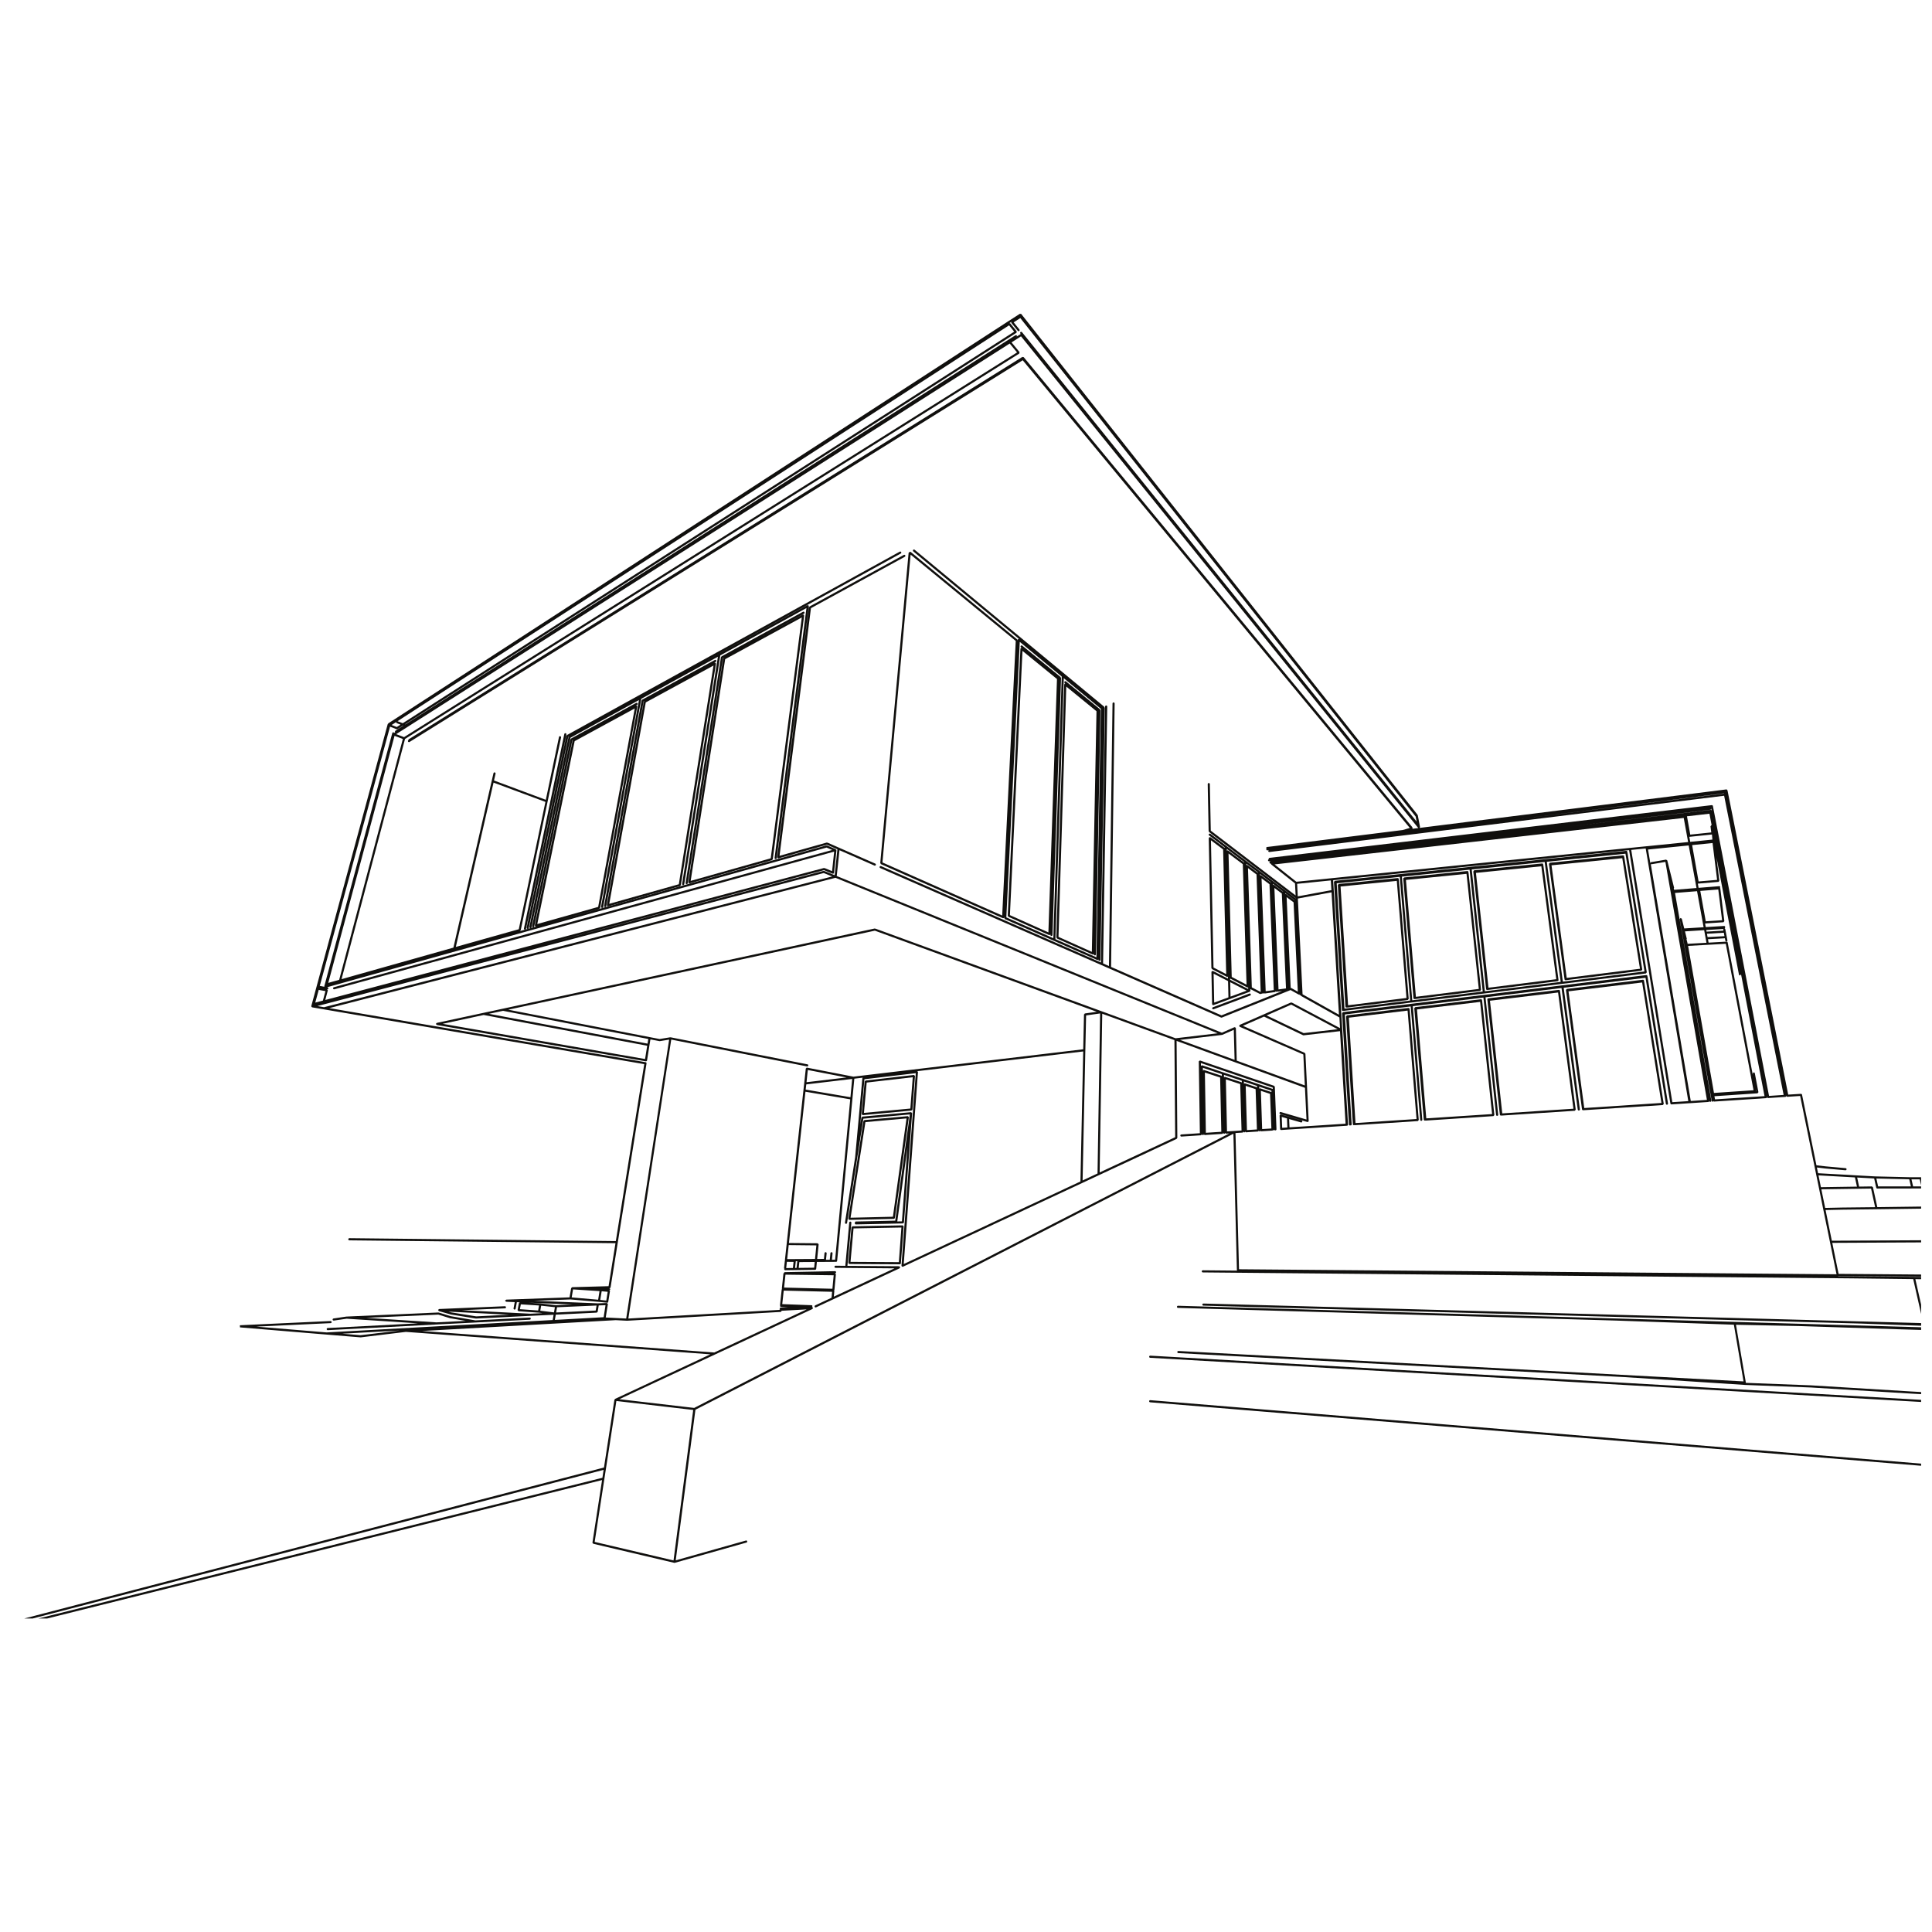 <svg width="1200" height="1200" version="1.1" viewBox="0 0 1200 1200" xmlns="http://www.w3.org/2000/svg">
 <defs>
  <clipPath>
   <path d="m12000 1613.3v154.8-154.8m0 159.4v152.2-152.2"/>
  </clipPath>
  <clipPath id="clipPath36-5">
   <path d="m0 0h12000v8e3h-12000z"/>
  </clipPath>
 </defs>
 <g transform="matrix(1.333 0 0 -1.333 -410.07 970.32)">
  <g transform="matrix(.1 0 0 .1 2.784 -26.229)">
   <g clip-path="url(#clipPath36-5)" fill="#100f0d">
    <path d="m8703.4 2838.8 170.16 63.77c2.52 1.11 3.83 3.99 2.89 6.56-0.9 2.64-3.82 3.8-6.39 2.84l-170.15-63.85c-2.54-1.06-3.83-3.83-2.88-6.29 0.76-2.35 2.64-3.36 4.55-3.36l1.82 0.33"/>
    <path d="m5090.8 1416 55.22-17 1.51-0.1 71.36-12.1-137.15-6.9-327.09 21.1 336.15 15m-486.78-27.8 59.69 8.7 332.56-21.5-421.15-21.9c-2.64 0-4.74-2.3-4.54-5.3 0.18-2.5 2.26-4.6 4.89-4.6h0.35l506.03 26.4 181.64 9.2 253.54 13.1c2.59 0.2 4.8 2.6 4.6 5.3-0.08 2.8-2.36 4.6-4.76 4.6h-0.35l-252.69-13.1-115.35 19.6-55.75 17-0.87-0.4-0.62 0.6h-0.27l-427.97-19-0.16-0.3-0.35 0.3-59.88-8.9c-2.71-0.4-4.67-2.9-4.32-5.7 0.44-2.4 2.59-4.1 5.12-4.1h0.61"/>
    <path d="m9022.8 2286.3-2.01 50.92 24.47-7.11 1.66-42.19-24.12-1.62m-1771.8-435.77-21.62-0.4 47.44 344.55-25.82-344.15m-239.86 578.43-208.6 35.46 2.82 24.32 213.82 25.35-8.04-85.13m-198.68 126.87 180.35-34.92-186.32-22.05 5.97 56.97m130.27-853.1-3.04-31-14.71-0.1 2.79 29.9c0.26 2.6-1.75 5.2-4.45 5.4h-0.35c-2.54 0-4.84-2-5.12-4.5l-2.98-30.9-17.62-0.1 3.07 30.1c0.25 2.6-1.74 5-4.48 5.4h-0.49c-2.54 0-4.76-2-5.07-4.5l-2.62-26.8-31.49-0.3 6.76 67.6-0.2 0.3 0.2 0.1c0.06 1.2-1.4 1.4-2.19 2.3-0.78 1-0.78 2.5-2.22 2.8l-0.28-0.2-0.15 0.2-133.52 1.2 76.94 704.97 208.69-35.49-67.47-716.38m-169.7-42 71.72 0.5-2.64-26.7-71.99-0.9 2.91 27.1m-16.39 4.1 6.84 0.1-3.44-31.4-6.95-0.1 3.55 31.4m-44.88-32 3.26 29.1 31.08-0.4-2.97-28.3-31.37-0.4m11.76 107.1 128.94-1.4-6.32-63.2-129.73-0.8 7.11 65.4m2081.8 522.04 33.63 2.22c1.48 0.18 1.58 1.66 2.34 2.74l1.5 1.48c0.69-1.68 1.59-3.52 3.6-3.52h0.08c2.28 0.2 3.4 2.04 3.99 4.07 0.7-1.7 1.65-3.54 3.61-3.54h0.33l56.34 3.71c0.97 0.06 0.89 1.29 1.6 1.8 0.79 0.62 1.47 1.06 1.8 2.01 0.81-1.64 1.59-3.48 3.42-3.48h0.18c2.11 0.08 2.95 2.09 3.63 3.83 0.88-1.48 1.58-3.22 3.42-3.22h0.27l52.98 3.48c1 0.11 0.93 1.32 1.61 1.89l1.68 1.66c0.79-1.38 1.51-3.18 3.3-3.18h0.2c1.99 0 2.62 1.95 3.32 3.51 0.96-1.31 1.58-3.08 3.36-3.08 2.71 0.35 4.92 2.32 4.81 5.12l-7.65 198.12c0 1.21-1.42 1.31-2.18 2.17l-1.05 2.29-344.52 117.7-0.86-0.42-0.82 0.76h-0.06c-1.23 0-1.23-1.39-2.16-2.17-0.79-0.53-2.17-0.07-2.53-1.15l0.46-0.96-0.71-0.7 5.1-333.92-86.48-5.79c-2.9-0.16-4.81-2.34-4.63-5.17 0.15-2.72 2.34-4.65 4.9-4.65h0.27l91.1 5.98c1.5 0.11 1.58 1.75 2.45 2.73 0.71 0.78 2.06 1.03 2.14 2.17 0.45-2.29 2.03-4.36 4.37-4.36h0.1c2.52 0 4.47 2.26 4.53 4.88 0.45-2.34 2.03-4.25 4.53-4.25h0.27l81.8 5.41c1.72 0.08 1.99 1.93 2.8 3.32l1.13 1.11c0.54-1.99 1.73-4.06 4.02-4.06h0.1c2.42 0 3.87 2.24 4.33 4.41 0.71-1.79 1.92-3.73 4.01-3.73h0.27l15.18 0.96-2493.4-1279-348.89 40.698 445.76 208.2 454.12 212c1.04 0.5 0.61 1.8 1.04 2.8 0.53 0.8 1.87 0.9 1.8 2l-0.78 0.7 0.41 1c-0.41 1-1.66 0.4-2.47 0.9l-1.32 1.3 1.17 1.1-0.2 0.2 0.2 0.1-1.43 1.3 1.58 1.6c0.26 2.6-2.01 4.8-4.74 4.8l-135.96 5 6.94 63 225.29-5.6-2.4-27.7-76.49-35.7c-2.46-1.2-3.59-4-2.38-6.7 0.78-1.7 2.62-2.8 4.41-2.8l2.19 0.5 78.87 36.9 310.59 145c0.95 0.5 0.46 1.7 0.89 2.6 0.53 0.8 1.84 0.8 1.84 1.8l-0.9 1 0.45 1.2-2.34 0.9c-0.9 0.6-0.98 2.1-2.01 2.1l-241.22 1.8 18.32 200.8c0.19 2.7-1.66 5-4.57 5.4h-0.45c-2.51 0-4.63-1.9-4.8-4.4l-18.36-201.7-45.65 0.6c-2.61 0-4.9-2.1-4.9-5.1 0-2.8 2.09-4.8 4.79-4.8l49.82-0.5h0.37l224.69-1.9-282.76-132 2.47 27.1-0.18 0.1 0.18 0.2c0.09 1-1.31 1.1-1.84 1.9 0.8 0.7 2.19 0.8 2.28 2l6.78 72.7-0.2 0.3 0.2 0.2c0 1.1-1.46 1.2-2.05 2-0.6 1-0.82 2.1-1.93 2.5 2.79 0 4.9 2.2 4.9 5s-2.18 4.9-5 4.9h-0.08l-94.43-1.9-139.39-2.7c-2.29 0-3.43-2.1-4.05-4.1-0.8-0.8-2.17-0.9-2.36-2.1l-7.46-70.2 0.15-0.3-0.15-0.2c-0.08-0.9 1.33-0.9 1.74-1.7-0.88-0.7-2.21-0.7-2.37-1.9l-7.89-72.6 0.16-0.2-0.16-0.2 1.35-1.4-1.7-1.6c-0.1-2.7 2.19-5.2 4.81-5.2l32.49-1.1-33.94-1.9c-2.77-0.1-4.96-2.6-4.69-5.2 0-1.3 1.57-1.4 2.4-2.3-1.44-0.9-3.3-1.7-3.18-3.5l0.1-0.1-704.35-40.4 199.87 1299.9 632.7-125.06h1.13c2.19 0 4.34 1.39 4.77 3.85 0.55 2.71-1.13 5.37-3.89 5.82l-637.75 126.02-0.12-0.1-0.07 0.1-0.79-0.55-0.78 0.55-49.41-8.05-46.1 8.83-659.12 127.79 1708.2 368.23 1034.2-377.98-55.46-7.77c-1.28-0.17-1.28-1.74-2.07-2.85-0.7-0.78-2.18-0.84-2.18-2.07l-3.58-162.04-1070.9-127.53-215.79 41.91-0.23-0.17-0.27 0.37h-0.47c-1.66 0-2.42-1.66-3.38-3.05l-1.59-0.96 0.18-0.27-0.29-0.17-7.37-68.66-3.67-32.77-86.23-790.72 0.27-0.4-0.27-0.3 0.98-1-1.23-1-3.85-35.4c-0.18-1.5 1.39-1.8 2.19-2.8-0.36-0.7-1.53-0.7-1.53-1.6 0-2.8 2.31-4.9 5.14-4.9l57.03 0.8 82.07 1.2c2.52 0 4.69 1.9 5.03 4.4l3.06 32.1 89.71 0.5c2.63 0 4.8 2.4 4.8 5.1l-0.08 0.1 0.08 0.1 3.36 34.6 67.85 720.55v0.35l8.79 92.69 40.47 4.73h-0.14c-1.03-0.82-2.57-1.03-2.85-2.38l-33.73-368.89-47.27-304.05c-0.46-2.7 1.45-5.3 4.21-5.9h0.77c2.37 0 4.4 1.9 4.75 4.3l47.54 304.42 28.36 181.25 216.56 19.94-68.03-495.01-57.04-1.4-126.36-2.6c-2.69 0-4.93-2.3-4.78-5l1.65-1.7c-0.69-0.7-2-0.9-2-2 0-2.8 2.19-4.9 4.88-4.9h0.08l126.41 2.7 92.87 2 1.17 1.2c1.74 0.6 3.69 1.4 3.77 3.3l37.93 507.69 0.08 0.41v0.37l-0.34 0.41 0.34 0.45c-0.08 1.17-1.57 1.17-2.27 1.96l-0.35 0.35c-0.74 0.68-0.66 2.1-1.62 2.22l-0.08-0.12-0.1 0.12h-0.49l-0.17-0.18-0.3 0.18-226.56-20.74c-1.03-0.08-0.96-1.47-1.64-2.09-0.98-0.72-2.56-0.72-2.79-1.97l-5.14-32.37 19.25 210.59 239.27 28.24-66.68-896.92 0.96-1-0.51-1.4c0.86-1.5 2.25-1.9 3.73-2.3l0.53-0.5h0.44l1.94 0.4 833.79 389.48 79.72 37.32 362 168.95c0.96 0.5 0.43 1.79 0.96 2.69 0.5 0.8 1.85 0.8 1.85 1.86l-3.44 451.89 273.76-100.08 324.33-118.47 7.22-147.84-119.64 34.95c-1.91 0.95-5.37-0.69-6.15-3.54-0.81-2.54 0.68-5.1 3.29-5.94l126.41-36.97 1.31-0.17h0.18l0.37 0.44c1.95 0.28 3.71 1.29 4.24 3.09l-0.53 0.95 0.72 0.69-7.67 158.1-7.57 154.77c0 1.11-1.4 1.21-2.1 2.07l-0.84 2.19-288.46 125.88 98.57 43.16 181.45-86.7 2.17-0.62h0.64l169.65 19.41 26.05-431.17-205.37-13.4-56.01-3.51-1.66 38.61 55.33-15.86 1.19-0.2c2.19 0 4.4 1.41 4.92 3.78 0.69 2.45-0.79 5.05-3.43 5.93l-61.85 17.95-34.42 9.8-0.88-0.48-0.69 0.7c-1.15-0.1-1.15-1.5-1.96-2.21-0.89-0.6-2.27-0.25-2.55-1.44l0.55-0.88-0.7-0.69 2.42-62.75 0.11-0.12-0.11-0.06c0.2-2.44 2.3-4.65 5.04-4.65h0.27l33.87 2.37 61.07 3.85 210.41 13.69 0.45 0.52 0.35-0.35h0.26c2.87 0.16 5 2.61 4.82 5.39l-26.75 441.04-3.8 61.29-38.82 636.15 1379 140.04 192.3-1180.2c0.7-2.62 2.6-4.36 5-4.36h0.7l84.1 5.59h0.5l0.3 0.33 0.3-0.33h0.3l85.2 5.66h0.6l0.9 0.23c2 0.36 2.5 2.37 2.9 4.18 0.5-2.01 2.3-3.72 4.7-3.72l0.5 0.08 0.1-0.08 0.9 0.15c2.7 0.36 4.5 2.79 3.9 5.59l-147.9 845.48-21.4 122.08 102.7 8.18 30.6-167.99-90.3-5.57-11.3 45.14c-0.3 1.29-1.9 1.05-3 1.74-1 0.7-1.5 2.05-2.8 1.97l-0.1-0.17-0.1 0.09c-1.3-0.27-1.1-1.89-1.7-2.85-0.8-1.03-2.3-1.56-2-2.94l0.1-0.26-0.1-0.1 0.2-0.9 148.6-844.84c0.4-2.36 2.7-4.1 5-4.1l0.5 0.06 0.1-0.06 0.9 0.16c1.4 0.17 1.2 1.85 2 2.78 0.9-1.03 1.5-2.53 3-2.53l0.9 0.19 205.7 13.33 34.6 2.36h0.6v0.12l0.1-0.12 0.8 0.2c2.8 0.35 4.6 2.94 3.9 5.79l-24.3 126.28 24.6-126.96-0.1-0.12 0.1-0.06v-0.44c0.4-2.41 2.5-4.14 4.8-4.14h0.3l78.2 5.27h0.7l0.1 0.17 0.2-0.17 1.1 0.17c2.7 0.33 4.3 3.07 3.8 5.86l0.3-1.48c0.4-2.21 2.6-3.85 4.8-3.85h1.1l58.6 3.77 67-328.47 7.6-37.13 13.4-65.42 19.5-96.41 31.4-153.1 30.6-150.3-2784.2 23.4-16.4 634.74m173.65 211.75 0.15-6.5-0.08 0.25-66.89 22.56-71.01 23.81-93.13 30.86-98.04 32.83-0.88-0.45-0.65 0.63h-0.25l-1.66-1.74-2.09-0.96-0.28 13.07 334.81-114.36m-73.27 7.81 0.28-7.81-0.6 1.2-56.12 18.65-0.95-0.55-0.69 0.7h-0.07c-1.08-0.09-1.16-1.48-1.92-2.09l-0.72-0.35-0.36 10.8 61.15-20.55m67.02-22.39 0.27-6.45-0.1 0.15-52.83 17.51-1-0.49-0.6 0.7c-1.23 0-1.15-1.45-1.93-2.01l-0.44-0.27-0.36 9.9 56.99-19.04m-215.94 64.53-0.85-0.44-0.77 0.63c-1.11 0-1.11-1.47-2.01-2.05l-1.29-0.7-0.27 11.91 83.14-27.62 0.25-9.22c-0.52 0.69-0.17 1.92-1.15 2.25l-77.05 25.24m-97.54 31.83-0.88-0.45-0.68 0.63h-0.1c-1.05 0-1.05-1.39-1.84-1.92l-2.01-1.05-0.27 13.24 88.1-29.55 0.22-10.28-0.27 0.36c-0.63 0.76-0.27 2.17-1.33 2.54l-80.94 26.48m199.63-279.88-5.97 206.09 46.19-15.28 6.11-187.83-46.33-2.98m70.72 4.72-5.93 178.26 42.79-14.2 6.17-161.34-43.03-2.72m-262.26-17.3-4.54 280.79 71-23.25 5.53-252.87-71.99-4.67m98.55 6.42-5.41 242.54 66.9-21.97 6.19-216.21-33.59-2.27-34.09-2.09m-2845.3-1256.1 358.01-41.8-91.65-701.2-367.44 86.398 45.25 294.1 7.38 47.898 48.45 314.6m-653.17 394.3-115.69 18.5-13.17 3.7 282.9-14.6-154.04-7.6m3475.1 1311.4 0.08 0.09 1.53 0.28 53.37 23.41 3.73-139.84-254.43 92.97 195.72 23.09m-557.98 98.77 336.36-122.9 3.52-452.4-351.99-164.31 12.11 739.61m-1297.7 655.64 39.55-16.04-2367.9-609.25-31.09 5.39 2359.5 619.9m-1955.7 633.24-36.6 13.87 2858.7 1820 34.33-41.43-2856.4-1792.5m-302.23-1130.8-50.89-14.38 308.88 1151.2 38.66-14.52-296.65-1122.3m296.25 1195.6-24.41 9.48 2849.5 1844.5 24.06-29.59-2849.1-1824.4m-30.43 5.51c-0.19-2.08 0.18-4.43 2.35-5.22l17.63-6.87-17.29-11.17-24.22 9.41 21.53 13.85m-3.63-40.44c-2.39-1.4-2.97-4.48-1.5-6.77l0.34-0.27-5.67-3.59c-0.62 1.23-0.45 2.8-1.84 3.34-2.75 0.52-5.3-1.15-6.08-3.5l-316.96-1180.3 0.8-1.31-0.35-0.7-21.34 3.99 327.33 1207.9 30.37-11.76 1.83-0.25c1.06 0 1.85 0.15 2.91 0.79l25.42 16.34 1.32-0.53-36.58-23.35m-338.1-1257.6-35.59-9.31 16.18 59.16 31.36-5.62-11.95-44.23m2347 713.15 26.22-11.32-2322.2-639.62c-2.62-0.6-4.12-3.32-3.42-5.96 0.61-2.39 2.63-3.7 4.65-3.7l1.47 0.2 2328.6 641.48-9.72-90.96-35.12 14.39-1.64-0.7-1.51 0.86-2323.2-614.92 11.67 43.86-0.09 0.2 0.3 0.15c0.17 1.53-1.35 2.13-2.32 3.25l-0.96 1.7h0.62c2.45 0 4.5 1.54 4.93 4.02 0.53 2.81-1.39 5.26-3.96 5.78l-1.94 0.35 2327.6 650.94m-1173.8 495.8 280 152.52-170.46-924.86-283.8-79.9 174.26 852.24m-377.95-193.16 241.67-89.87-124.14-593.34-293.37-82.51 175.84 765.72m2412.6 2145-0.43-2.13 0.17-0.09v-0.35l30.3-37.38c0.85-1.22 2.34-1.76 3.84-1.76 1.06 0 2.17 0.35 3.07 1.06 2.09 1.83 2.44 4.73 0.86 6.93l-26.84 33.28 30.8 19.91 1842.2-2322.7 4.37-23.26-17.81 22.05-1820.7 2258.1c-1.68 2.11-4.82 2.45-7.01 0.79-2.11-1.84-2.44-4.83-0.71-6.93l1.94-2.38-0.45 0.08-18.61-11.93c0.6 1.51 1.75 2.99 0.85 4.56-1.28 2.2-4.52 2.91-6.89 1.4l-28.36-18.07-2814.3-1795.1-0.52 1.08 2847.8 1823.6v0.16l0.58 0.18c1.06 0.95 0.26 2.46 0.38 3.76 0.06 1.07 1.11 1.94 0.58 2.83l-0.33 0.09v0.35l-30.25 37.21c-0.58 0.62-1.31 0.52-2.07 0.41-0.42-0.06-0.85-0.11-1.27-0.06l-0.74 0.19 2.45 1.56 7.29 4.76-0.15-2.19m3320.6-2195.2 0.2-0.97-987.4-122.29 987.2 123.26m7.6 7.17-0.5 0.35-0.4 0.49 0.7 0.06 0.2-0.9m-5370.4-2318.4 123.37-8-6.43-40.1-123.3 10.7 6.36 37.4m154.91-52-28.2 3 6.67 40.3 27.99-2.5-6.46-40.8m-44.69-56.3 0.96 1.1c1.57 0.6 3.33 1.3 3.58 3.2l4.85 29.3 31.67 1.1-8.74-56-227.38-12.6 4.34 24.5 190.72 9.4m-258.78 32.4 63.99-7-4.31-24.3-63.86 8 4.18 23.3m-10 0.9-4.1-23.3-84.98 6.1 4.29 22.6 84.79-5.4m80.14 1.4-73.35 8.1h-0.62l-55.83 3.6 206.15-8.3-76.35-3.4m184-25-184.34-9 4.1 24.4 184.16 8-3.92-23.4m-1095.8-114.9-85.06 7.1 267.3 14.7-182.24-21.8m1957 108.5c2.81 0.3 4.72 2.5 4.64 5.3l-0.09 0.1 117.19 6.4-430.42-200.8-1361.6 100.2 902.32 50.5 52.15-2.7h1.23l714.6 41m23 173.7 224.63-2.9-5.92-62.8-225.23 5.5 6.52 60.2m-642.73 1076.4-738.81 138.96 65.58 14.05 676.75-131.23-3.52-21.78m-11.49-71.72-943.23 164.06 191.07 41.25 762.08-143.34-9.92-61.97m1072.8 607.83-1.23-0.55-1.59 0.98-1732.9-373.73-90.4-19.41-216.99-46.68-0.23-0.43c-1.84-0.55-3.2-1.84-3.57-3.59l0.71-0.96-0.62-1.12c0.28-1.54 1.91-1.89 3.27-2.62l0.79-1.05 0.72-0.06 0.09-0.12h0.07l972.35-169.02h0.87c2.42 0 4.5 1.48 5.04 4.04l11.41 71.51 4.3 26.53 41.79-8.08 0.87-0.17h0.78l43.84 7.17-200.14-1299.6-48.58 2.5-46.76 2.3 10 61.9-0.37 0.5 0.37 0.4c0 1.3-1.49 1.4-2.29 2.3-0.71 0.9-0.62 2.3-1.84 2.5l-0.44-0.3-0.35 0.3h-0.16l-41.8-1.7-297.48 12.1 169.72 6.1 132.86-11.3h0.17l37.65-4.1h0.71c2.53 0 4.54 1.6 5 4.1l8.07 50.6-0.18 0.2 0.18 0.1c0.09 1.3-1.4 1.7-2.08 2.7l-0.74 1c1.95 0.6 3.97 1.7 4.04 3.9 0 2.5-2.09 4.3-4.65 4.8h1.35l0.34 0.4c2.1 0.3 4.19 1.6 4.54 3.9l167.53 1043.5c0.33 2.74-1.33 5.35-4.18 5.88l-0.18-0.17-1473.8 252.03 2358.7 607.2 1780.8-724.57-196.16-23.19-344.81 125.98-1054.4 385.14m978.69-566.93 3.55 162.3 65.28 9.22-12.01-745.68-69.61-32.54 12.79 606.7m-780.14-101.04 0.35 0.45c-0.07 1.13-1.56 1.05-2.27 1.84l-1.05 1.25 773.19 91.89-12.88-605.84-823.35-384.71 66.36 894.67-0.35 0.45m3694.7 1221h-0.9l-0.1-0.1h-0.5l-0.1 0.1-663.8-77.83 662.9 78.38c2.8 0.23 4.7 2.81 4.4 5.44l-1.5 1.23 1.1 1.39 2.2-11.65c-0.8 1.58-1.9 3.04-3.7 3.04m-18.1-577.12 78.6 4.84 3-16.12-78.7-4.36-2.9 15.64m227.8-733.37-0.4 7.58 1.5-8.17-1.7-0.11 0.6 0.7m-229.5 742.83-1.4 7.93 80.4 4.91c-0.4-0.96-1.7-1.31-1.5-2.42l0.9-5.34-78.1-4.69-0.3-0.39m-88.5-56.36-0.6 3.63-0.2 0.1 0.2 0.27-4.5 17.24c0.3 1 1.6 1.34 1.4 2.29l-8.5 34.44 89.4 5.62 10.7-58.75-87.9-4.84m177.9 0.11 129.3-682.38-184.3-12.56-120.6 685.12 91.8 5.1 83.8 4.72m-163.1-732.48-186.5 1104.6c0.8-0.54 1-1.66 2.1-1.66h0.7l65.4 11.15 193.5-1109-75.2-5.11m36.4 1023-30.1 169.32 95.2 9.65 21.2-171.66-86.3-7.31m33.4-185.64-25.5 141.48 83.8 6.7 17.8-143.25-76.1-4.93m-76.3 393.47h1v0.12l104.2 10.8 2-23.73-103.2-10.47-4.4 23.6 0.4-0.32m4.1 10.36-15.3 85.28 104.7 12.11 10.2-53.65-0.3 0.33h-0.5l-0.3-0.24-0.3 0.19c-1.2-0.28-1.1-1.9-1.9-3.01-0.6-0.97-2.1-1.31-2-2.54l3.6-28.28-97.9-10.19m-182.9-128.46c-2-0.45-2.6-2.49-3-4.42l-0.2 0.18-10.7 63.2 189.5 19.04 36.4-198.37-104.2-8.4-1.9 7.24c0.5 0.98 2 1.41 1.6 2.6l-31.7 127.15c-0.4 1.29-1.9 1.04-3 1.74-1 0.72-1.5 2.22-2.8 1.95l-70-11.91m279.7 255.31 0.1-0.9-0.8 0.82 0.7 0.08m-1766.4-329.81-0.47-0.49-0.33 0.34h-0.43l-164.59-16.56-101.68 80.82 1906.6 216.48 20.5-112.26-194.1-19.67h-0.3l-76.8-7.68-1388.4-140.98m-136.95-541.09-21.84 446.16 156.88 28.98 34.66-570.29-169.7 95.15m-53.18 29.65-2.09-0.61-18.99 423.81 32.38-24.32 19.81-416.34-31.11 17.46m-183.21 2.56-17.89 555.86 39.79-29.83 19.47-547.54-41.37 21.51m-99.18-43.03-1.56 67.15 76.86-39.4-75.3-27.75m63.66 626.82 0.07-2.3-75.32 56.55-1.71-0.27-1.23 1.15h-0.1l-1.66-1.56-0.84-0.19-0.17 8.06 80.96-61.44m-6.49-9.71 17.44-561.45-69.06 36.08-14.94 575.18 66.56-49.81m-59.01-538.6-0.15 6.65 0.37-1.06 79.1-41.17 2.5-0.51 2.09 1.29 0.27-8.43-84.18 43.23m128.97 500.58 0.08-2.26-48.19 36.22-1.87-0.28-1.23 1.22-1.58-1.58-0.43-0.08-0.16 6.93 53.38-40.17m60-45.67 0.1-1.56-45.08 33.71-1.86-0.3-1.4 1.33-1.37-1.5-0.25 6.23 49.86-37.91m57.26-43.17 0.08-1.5-42.4 31.96-1.86-0.26-1.38 1.31-1.13-1.19-0.18 5.04 46.87-35.36m54.22-41.28 0.1-0.96-39.74 29.94-1.76-0.23-1.31 1.21h-0.19l-0.85-0.88-0.21 4.25 43.96-33.33m168.6 92.44 2.77-45.37-156.71-28.99-2.9 58.48 156.84 15.88m-546.55-405.89-12 592.94 56.77-42.64 14.38-580.93-59.15 30.63m3.13-163.41-2.62 134.69 67.19-34.47 1.79-75.9-66.36-24.32m239.94 52.99-19.24 526.23 36.93-27.73 19.96-493.29-37.65-5.21m59.86 8.38-19.25 472.91 34.61-26.1 19.47-442.18-34.83-4.63m117.07-203.58-172.67 82.33 114.92 50.39 216.27-114.63-158.52-18.09m1717.9-321.78-191.5 1175.4 67.4 6.77 198.5-1177.3-74.4-4.91m400.5 26.23-201.7-13.14-2.6 14.65 200.2 13.5h0.5c1.4 0.27 1.2 1.75 1.9 2.71 0.8 0.88 2.4 1.23 2.3 2.52l-0.3 0.35 0.2 0.33-16.7 87.68c-0.4 2.27-2.6 4.01-4.9 4.01l-0.1-0.11-0.2 0.11v-0.11l-0.6-0.05c-1-0.2-0.8-1.58-1.5-2.28-0.9-0.96-2.5-1.3-2.4-2.82l0.5-7.81-117.2 618.3c-0.5 2.65-2.4 4.3-5.8 4.04l-0.7-1.23-1.3 1.03-81.2-4.53-2.9 15.98 78.8 4.35 2.1-10.99c0.5-2.42 2.6-3.99 4.9-3.99h1c2.7 0.49 4.5 3.13 3.8 5.71l-9.9 52.15c-0.2 1.66-1.9 2.17-3.3 2.87 1.1 0.93 2.8 1.52 2.7 3.08-0.1 0.98-1.2 0.93-1.8 1.61 0.8 0.87 2.2 1.11 2.1 2.24-0.2 2.9-3.1 4.8-5.3 4.65l-85.4-5.23-3.1 16.91 85 5.64h0.3c1.4 0.16 1.5 1.82 2.3 2.85 0.7 0.9 2.2 1.1 2.1 2.31l-0.2 0.16 0.2 0.21-18.9 153.15-1.2 0.97-1 0.88c1 1.08 2.5 1.43 2.4 2.99-0.2 2.56-2.4 4.55-4.8 4.55h-0.4l-96.1-7.73-3.5 19.69 95.6 8h0.5c1.8 0.35 2.5 2.27 3.1 4.01l1.1 1.32-0.1 0.08 0.1 0.08-13.3 107.54 104.6-544.82c0.4-2.27 2.7-3.95 5-3.95h0.3l0.7 0.12c1.2 0.24 1.1 1.81 1.9 2.85 0.5 0.78 1.9 1.06 1.9 2.11l109.4-567.54-29.1-1.96m50 3.07-261.4 1350.4-0.1 0.28c-0.3 2.56-2.4 4.02-4.8 4.02h-1l-2060-245.6c-2.78-0.16-4.71-2.82-4.44-5.49l1.24-1.15c-2.39-0.55-4.24-2.6-3.97-5.03 0.27-2.51 2.39-4.46 4.82-4.46h0.63l3.58 0.42 1.61-1.38c-2.57-0.46-4.49-2.7-4.16-5.3l0.08-0.08 0.55-0.43c0.61-2.01 2.01-3.86 4.29-3.86h0.63l1.29 0.18-0.68-0.87 1.78-1.5 0.15-1.64 111.21-88.42 2.83-56.07-395.27 301.76-3.67 180.02-0.7 36.95c0 2.83-2.31 5.02-5.11 5.02h-0.09c-2.63-0.08-4.83-2.29-4.72-5.22l0.62-37.03 3.65-182.21 1.66-1.68 0.37-2.24 403.87-308.4 0.07-0.95-51.63 39.27-57.13 43.16-60.2 45.73-63.48 47.83-91.03 68.92-74.24 56.33c-1.99 1.69-5.19 1.14-6.93-1.01-1.66-2.11-1.21-5.2 0.95-6.87l72.39-54.83 0.1-3.05-66.23 49.67-1.66-0.23-1.23 1.26-1.62-1.61-2.47-0.34 0.28-1.89-1.3-1.29 12.27-606.07c0-0.97 1.34-0.97 1.84-1.79l0.78-2.51 69.25-35.82 2.43-0.63h0.1l0.17 0.18c0.96 0 1.65 0.95 2.53 1.66l0.27-9.79-69.86 35.67-1.24-0.41-0.97 1.01h-0.1c-0.95 0-1.06-1.36-1.84-1.89l-2.46-0.78 0.44-1.35-1.06-1.04 3.08-149.99 0.72-0.63-0.46-0.88c0.8-1.93 2.75-3.32 4.65-3.32h0.11l1.74 0.33 76.09 27.97 92.4 34.01 0.52 1.22 2.24 1.31-0.41 1.33 0.86 0.98-0.27 7.87 44.39-22.74 2.31-0.58c1.85 0 3.51 0.95 4.37 2.66l-0.17 0.68c0.9-0.88 1.05-2.39 2.45-2.39h0.16c2.01 0 2.8 1.96 3.56 3.7 0.88-1.12 1.39-2.69 2.94-2.69h0.22c1.82 0 2.52 1.83 3.3 3.39 0.88-1.23 1.57-2.69 3.15-2.69h0.72l47.38 6.64c1.72 0.27 1.98 1.99 2.68 3.4l0.08 0.17c0.96-1.13 1.38-2.7 2.89-2.7h0.15c1.86 0 2.37 1.84 3.14 3.3 0.89-1.01 1.53-2.51 3.02-2.51h0.62l20.71 2.91-282.39-113.15-53.08 23.36-461.44 202.33 16.55 1227.3c0.12 2.85-2.17 5.21-4.79 5.21h-0.07c-2.85 0-5.05-2.29-5.05-4.94l-16.54-1223.4-27.42 12.25 19.42 1196.8c0 2.85-2.01 5.03-4.77 5.11h-0.15c-2.91 0-5.04-2.15-5.04-4.95l-19.44-1192.7-1024.5 449.14c-2.44 0.97-5.25 0-6.56-2.7-0.96-2.56 0.12-5.49 2.73-6.44l1031.2-452.21 37.3-16.45 464.34-203.61 55.28-24.32 2.12-0.35 1.72 0.35 320 128.17 36.87-20.57 2.25-0.55h0.27l0.28 0.37 1.05 0.55c0.41-2.21 1.92-4.22 4.36-4.22h0.19l1.04 1.16 1.44-1.43c0.43-0.96-0.19-2.07 0.8-2.62l178.95-100.25 2.98-49.85-224.88 119.28-2.13-0.6c-0.85 0-1.19 1.15-2.17 0.79l-127.09-55.68-111.07-48.51-0.8-1.94-1.72-0.68 0.76-1.95-0.76-1.92c0.43-0.96 1.39-0.96 2.07-1.45l0.55-1.22 296.19-129.01 6.97-144.12-317.31 115.61-4 151.23-0.8 0.69 0.43 1.14c-0.33 1.06-1.74 0.53-2.51 1.06-0.81 0.6-0.89 1.93-2.08 1.93h-0.1l-0.76-0.8-1.15 0.45-58.28-25.63-1794.6 730.12 12.82 120.24 162.83-71.52 2.01-0.38c1.81 0 3.59 1.16 4.45 2.91 0.99 2.68-0.09 5.47-2.64 6.69l-168.85 74.08-53.98 23.74-1.78-0.68-1.56 0.88-219.78-61.8 146.4 1153.9 437.4 239.43c2.45 1.53 3.3 4.42 2.02 6.78-1.5 2.45-4.4 3.25-6.68 1.92l-440.05-240.74-0.58-2.37-1.87-1.44-147.58-1163.8 0.72-0.97-0.49-0.98c0.32-1.31 1.78-1.56 2.89-2.19l1.13-1.58h0.88l1.25 0.19 225.49 63.43 48.77-21.27-12.71-120.65-48.72 19.95-1.66-0.69-1.58 0.86-1332.6-350.06 1334.9 353.28 39.72-16.31 1.37-0.08v-0.11h0.47c1.95 0 3.9 1.09 4.67 3.01l-0.33 0.77 0.68 0.63 11.34 104.7-0.7 0.89 0.55 0.88-1.95 1.17-0.86 2.18-40.67 17.54-1.68-0.62-1.67 0.88-1311.3-366.64 253.53 71.29 0.85 1.58c1.06 0.68 2.45 0.94 2.74 2.27l172.92 938.26-1.06 1.56 0.45 1.75-2.09 0.66-1.32 1.82-1.47-1.03-1.02 0.24 6.07 3.34c2.56 1.23 3.33 4.36 2.11 6.82-1.34 2.3-4.47 3.28-6.66 1.96l-303.87-166.19-0.63-2.02-1.84-1.23-178.47-870.48c-0.61-2.63 1.12-5.14 3.78-5.82h1.05c2.29 0 4.29 1.55 4.9 3.79l177.85 868.04 3.2 1.77-0.18-0.62-1.72-1.15-176.34-862.47 0.84-1.17-0.68-1.16c0.51-1.32 1.81-1.46 2.85-2.08l0.98-1.37 1.04-0.12 0.69 0.12-25.87-7.19c2.18 0 4.19 1.56 4.72 3.94l181.88 883.38 318.82 175.29-176.53-962.82c-0.43-2.64 1.24-5.28 4.03-5.82h0.79c2.42 0 4.43 1.5 5.04 4.14l177.73 970.53 356.87 195.99-166.75-1058.5c-0.35-2.79 1.4-5.25 4.17-5.83h0.71c2.66 0 4.61 1.89 4.94 4.29l168.11 1066.2 401.36 220.69-148.43-1164.2c-0.43-2.82 1.56-5.32 4.25-5.67h0.67c2.46 0 4.57 1.74 5.01 4.18l149.73 1174-1.11 1.39 0.55 1.58-2.41 0.7-1.46 1.92-1.37-0.96-1.48 0.43-412.19-226.54-97.97-53.77 92.38 50.88 412.52 227.26 440.82 242.81c2.35 1.22 3.26 4.38 1.92 6.72-1.31 2.4-4.37 3.3-6.74 1.83l-440.76-242.67-412.52-227.17-367.77-202.69-329.96-182.11-0.55-1.84-2.07-1.33-184.79-893.81c-0.54-2.93 1.21-5.55 3.76-6.07h1.17c2.36 0 4.2 1.48 4.82 3.87l184.33 891.61 3.24 1.75-0.16-0.6-1.84-1.23-182.5-885.81c-0.55-2.74 1.29-5.37 3.79-5.88l1.04-0.18-25.26-7.11c2.36 0.08 4.27 1.72 4.81 3.93l188.09 905.67c0.52 2.7-1.22 5.21-3.85 5.82-2.91 0.95-5.46-1.22-5.99-3.81l-188.02-905.59c-0.61-2.87 1.07-5.43 3.86-5.94l0.93-0.08-23.26-6.52 0.79 1.39c0.85 0.72 2.25 0.86 2.51 2.05l125.49 600.56 62.65 298.19c0.57 2.59-1.24 5.32-3.87 5.75-2.67 1.02-5.37-0.96-5.91-3.75l-61.34-292.57-241.41 90.02 7.31 31.66c0.5 2.64-1.23 5.25-3.76 5.96-3.12 0.86-5.47-1.07-5.99-3.77l-8.28-35.8-178.43-776.82-521.29-146.98 295.81 1119.1 2861.8 1795.8 0.08 0.26 0.33 0.09c0.97 0.88 0.16 2.01 0.37 3.15 0.24 1.24 1.47 2.29 0.77 3.51l-0.36 0.09v0.27l-36.93 44.85 44.24 28.18 1850.5-2290.4 1.5-0.62-28.36-3.6v0.39c0.29 0.92 1.68 1.29 1.33 2.34l-1.04 0.59 0.06 1.1-0.7 0.78 0.19 2.03-1810.5 2189.8-0.44 0.5c-0.45 0.62-1.11 0.49-1.82 0.36-0.38-0.07-0.79-0.14-1.18-0.09-1.22 0.35-2.28 1.58-3.44 0.87l-2859.5-1781.8c-1.37-0.77-0.68-2.34-0.85-3.74l-0.18-0.11c-2.24-1.37-3.14-4.47-1.66-6.87 0.89-1.57 2.69-2.36 4.17-2.36 1.06 0 1.84 0.27 2.71 0.79l2857.1 1778.6 1803.7-2179.2-32.91-9.68-596.1-74.69-35.99-4.39c-2.69-0.34-4.63-2.91-4.35-5.71 0.15-1.41 1.72-1.63 2.86-2.46-1.03-1.05-2.71-1.66-2.53-3.22 0.27-2.5 2.47-4.33 4.92-4.33h0.51l7.28 0.87c-1.74-0.87-3.59-1.99-3.38-4.3 0.33-2.36 2.52-4.25 4.98-4.25h0.61l2118.7 262.15 277.2-1394-68.2-4.63m322.8-838.86 1549.4-12.8 47.1-2.8-1534.3 14.1h-0.3l-62.8 0.6 0.9 0.9m1146.2 160.3 346.8 1.6 50-164.7-1541.5 12.5-29.4 144.4 1174.1 6.2m-1127.4 148.5 159.3 1.9 350.9 4.7h0.9l88.8 1.1 67.8 0.2 123.6 0.5 87.9 0.6 199.6 1.8 42-149.4-1169.6-6.1-29.1 143 77.9 1.7m74.4 97.51 59.6 0.85 19-86.76-153.1-1.7-79.8-1.7-17.8 86.8 172.1 2.51m74.1 47.9 9.6-43.09c0.5-2.24 2.6-3.86 4.8-3.86l163 0.25h157.8l19.9-82.41-340.5-4.5-20.3 92.72c-0.3 1.32-1.8 1.23-2.9 1.93-0.8 0.63-0.8 1.91-1.9 1.91h-1l-58.7-0.86-9 42.27 79.2-4.36m163.5-3.92 7.6-32.95-152.7-0.18-8.1 36.72 153.2-3.59m48.7-0.1 7.7-32.85h-38.5l-7.6 32.85h38.4m512-122.49-81.4-0.6-119.7-0.5-20.6 81.01 199.5 3.3 22.2-83.21m-276.4 79.81h44.4l20.5-80.91-61.5-0.2-85.8-1.1-19.9 82.21h102.3m-7.6 9.83h-210l-7.8 33.04 208.2 5.22 9.6-38.26m-529.8 41.74 9.4-42.93-168-2.56-11.2 55.06 132.2-7.4 37.6-2.17m1136.6-707.48-808 25.4-47.1 208.1 789.6-8.3h0.1l650-4 74.2-233.1-658.8 11.9m692.9-379.8-291.5 18.098-1278.5 71.9-463.9 28.4v-0.1l-0.2 0.1-304.9 11.7 1.2 1.1-0.6 0.6 0.4 0.5-45.9 268.4 295.2-6 453-14.7 1244.9-37.5 283.1-9.6h0.2l238.2-1.5 109.7-334.3-240.4 2.902m572.5-419.7-120.1 354.4c-0.3 0.898-1.5 0.398-2.2 1-0.6 0.699-0.2 1.898-1.1 2.097l-197.9 58.301-112.1 341.6c-0.3 1.1-1.6 0.7-2.3 1.3-0.7 0.7-0.6 2.1-1.6 2.2l-158.5 26.1-76.6 240.2c-0.4 1.1-1.8 0.8-2.6 1.3l-0.4 0.3-1.5 1.7-249.2 14.3-52 171.6c-0.4 1.1-1.8 0.6-2.5 1.2-0.9 0.8-1.1 2.2-2.3 2.2l-347-1.7-43.5 155.7c-0.3 1.2-1.7 0.7-2.7 1.4-0.9 0.6-1 2.1-2.1 2.1l-199.8-1.7-23.8 89.46c-0.5 2.01-2.5 3.76-4.7 3.76h-0.1l-209.7-3.58h-45.5l-11.3 44.61c-0.2 1.32-1.8 1.05-2.8 1.76-0.8 0.62-0.9 1.91-2 1.91h-1.2l-217.1-5.67h-48.6l-163.2 3.91-89.5 4.96-41.5 2.39-134.9 7.49-5.5 26.73 40.2-4.79h0.1l92.6-8.21h0.4c2.6 0 4.9 2 5.1 4.38 0.3 2.97-1.8 5.33-4.4 5.49l-92.7 8.36-43.3 4.94-67.2 329.26c-0.5 2.1-2.5 3.69-4.6 3.69l-0.2 0.15h-1v-0.09l-58.6-3.66-282.9 1417.7-0.1 0.28-0.8 0.5c-0.8 1.84-2.1 3.58-4.1 3.58h-0.6l-1428.8-179.3 0.25 1.76c0.45 0.86 1.68 1.31 1.51 2.3l-10.45 55.01-1.16 0.78 0.08 1.23-1846.6 2333.5c-0.96 1.12-2.64 0.42-4.12 0.42l-2.4 0.53-0.26-0.16h-0.17v-0.09l-51.76-33.34-2891-1875-0.44-1.96-1.75-0.98-356.18-1314 0.08-0.19-0.16-0.16 0.78-1.12-0.7-1.11c0.36-1.23 1.66-1.48 2.72-2.21l0.79-1.28 1.12-0.2h0.18l54.27-9.29 1492.3-255.14-132.44-824.57-1241.6 13.5c-2.82 0-5.07-2.3-5.07-4.9-0.11-2.9 2.25-5.1 5.07-5.1l1240-13.3-32.17-200.3-169.88-4.7c-0.96-0.1-0.96-1.4-1.67-2l-0.79-0.6c-0.69-0.8-1.9-0.5-2.08-1.6l-7.49-43.2-295.28-10.6-1.29-1.5c-1.6-0.9-3.35-1.6-3.43-3.5l0.18-0.1-0.18-0.3c0.08-1.6 1.83-2.4 3.43-3.2l1.29-1.3 39.94-1.7-5.52-28.8c-0.53-2.8 1.22-5.4 3.93-5.9h0.98c2.3 0 4.32 1.7 4.92 4.1l5.53 30.2 13.79-0.5c-1.25-0.3-1.79-1.1-2.4-2.1l-1.82-1.2-0.11-0.6h-0.06l0.06-0.1-6.02-31.7 0.26-0.3-0.34-0.2c-0.1-1.3 1.39-1.5 2.09-2.4 0.72-1.1 0.61-2.6 1.94-2.9h0.61l94.34-6.8h0.28l16.73-2.1-56.13-2.7-319.64 16.4 201.22 8.6c2.64 0 4.81 2.3 4.54 4.9 0 2.8-2.18 5-4.81 5h-0.17l-306.59-13c-1.17 0-1.28-1.4-2.05-2.2-0.9-0.6-2.29-0.2-2.64-1.4l0.35-0.6-0.52-0.4 0.17-0.3-0.17-0.1c0.08-1.3 1.49-1.5 2.27-2.2 0.62-0.9 0.36-2.2 1.42-2.6l56.27-15.8 0.41-0.1h0.11l115.86-18.7h1.06l253.26 12.6 107.59 5-4.23-24.5-364.32-20-181.99-9.8-506.73-28-327.68 27.1 346.32 16.2c2.61 0.2 4.73 2.4 4.54 5.2-0.08 2.7-3.14 4.8-5.35 4.6l-422.11-19.7h-0.26l0.61-9.9 403.5-33.5 108.39-8.9 50.56-4.1 210.47 25.5 1418.9-104.5-444.27-207.8-0.77-2.1c-0.53-0.7-2.03-0.6-2.1-1.6l-48.62-316-2763.6-719.7c-2.69-0.699-4.28-3.5-3.65-6.098 0.69-2.102 2.69-3.801 4.81-3.801l1.31 0.301 2759.4 718.5-5.55-37-2693.4-671.9c-2.52-0.699-4.2-3.5-3.57-5.898 0.6-2.301 2.53-4 4.88-4l1.19 0.301 2689.3 670.9-44.76-290.8-0.1-0.097 0.1-0.102-0.1-0.301c-0.26-1.801 1.4-2.597 2.54-3.699l1.28-1.898h0.16l0.1-0.2h0.5l376.49-88.601 0.51-0.102h0.63l1.28 0.102 334.08 94.398c2.64 0.602 4.17 3.5 3.39 6.102-0.67 2.398-3.11 4.597-6.06 3.301l-326.84-92.204 91.76 701.7 2506.7 1286 16.39-636.43 1.31-1.3-159.96 1.5c-2.71 0-5.16-2-5.16-4.8s2.25-5.1 5.16-5.1l3022.7-27.7 287.2-3.4 46.5-205.2-289.1 7.9h-0.6l-3064.2 83.4h-0.1c-2.62 0-4.78-2.1-4.9-4.8-0.06-2.9 2.03-4.8 4.8-5.1l3064.1-83.4 296.7-10.8 811.7-25.6 665.4-12.1 88-14.4-2998 86.5h-0.9l-2045 59.3h-0.09c-2.7 0-4.92-2.1-4.98-5-0.1-2.6 2.01-4.9 4.88-4.9l2044.8-59.2 545.4-19.1 45-264.2-2633.2 141.7h-0.24c-2.73 0-4.92-2.1-4.98-4.6-0.17-2.7 1.92-5.3 4.62-5.3l2079.3-111.8 561.2-36.5h0.1l307.6-11.9 463.9-28.3 1278.3-71.699 291.6-18.399h0.2l246.8-3 158.5-46.601-5517.9 316.3c-2.99 0-5.28-2-5.36-4.7-0.19-2.6 2.01-5.1 4.54-5.2l5558-318.5 117.2-346.1-5674.4 467.1h-0.63c-2.36 0-4.65-2-4.81-4.5-0.19-2.7 1.92-5.2 4.46-5.4l5681.4-467.7"/>
    <path d="m7080.9 2313 191.54 17.18-63.38-458.13-197.41-4.6 69.25 445.55m133.08-450.35c2.04 0.4 3.95 1.6 4.33 3.8l64.97 468.58-0.48 0.64 0.48 0.51c-0.09 1.41-1.73 1.68-2.77 2.46-0.7 0.61-0.53 1.84-1.48 2.01l-0.38-0.27-0.35 0.27h-0.5l-201.62-18.06c-1.06-0.08-0.96-1.53-1.69-2.15-0.91-0.71-2.51-0.71-2.69-1.93l-70.67-455.56 0.28-0.3-0.35-0.4c0-1.2 1.4-1.2 2.07-2.1 0.82-1 0.72-2.5 2.03-2.7h0.9l207.49 4.8 0.43 0.4"/>
    <path d="m7236.7 1660.5-225.18 1.3 14.06 155.9 223.01 4.1-11.89-161.3m22.32 165.9-0.26 0.4 0.26 0.2c0 1.7-1.62 2-2.8 2.8-0.78 0.6-0.68 2-1.64 2.1h-0.55l-233.14-4.4c-1.21 0-1.29-1.4-2.19-2.2-0.85-0.8-2.61-0.9-2.69-2.2l-14.85-165.7 0.28-0.3-0.28-0.2c0-1.6 1.68-1.9 2.64-2.8 0.81-0.7 0.73-2.2 1.84-2.2h0.35l234.9-1.4h0.33c2.64 0 4.83 2 4.98 4.7l12.82 171.2"/>
    <path d="m7290.3 2376.2-216.27-20.27 12.81 141.31 214.63 24.82-11.17-145.86m21.5 151.06-0.43 0.44 0.43 0.51c-0.08 1.23-1.66 1.23-2.62 2.05-0.78 0.76-0.78 2.27-2.01 2.35h-0.45l-0.29-0.28-0.25 0.28-224.54-25.82c-1.31-0.16-1.4-1.72-2.19-2.68-0.7-0.82-2.03-0.82-2.18-1.83l-13.6-151.27 0.44-0.53-0.44-0.61c0.26-1.58 1.92-2.28 3.42-2.96l1.12-1.43h0.9l226.32 21.33 1.21 1.38c1.47 0.71 3.23 1.37 3.32 3.09l11.84 155.98"/>
    <path d="m8166.4 3072.7-0.06-0.81-0.19 0.55 0.25 0.26m-161.13 1308.5 172.69-142.29-20.72-1158-191 84.67 39.03 1215.6m-205.16 169.41 195.49-161.42-39.12-1219.2-218.95 97.01 62.58 1283.6m-81.89-1275-557.99 247.24 131.31 1434.4 489.82-402.19-63.14-1279.5m476.38 972.15-181.89 150.65-204.67 169.46-497.77 412.13c-1.93 1.84-5.18 1.4-6.97-0.71-1.74-2.01-1.39-5.33 0.74-7.06l491.34-406.81-1.48-1.47-2.19-0.17 0.2-1.75-1.23-1.22-0.18-2.85-0.74 0.83-0.15 2.26-497.62 408.85c-1.14 0.95-2.37-0.18-3.7-0.45l-0.5 0.61h-0.45l-0.94-0.78-1.32-0.18 0.09-0.96c-1.11-0.77-2.75-1.04-2.93-2.45l-132.17-1445.6c-0.11-1.05 1.29-1.34 1.84-2.2 0.5-0.95 0-2.26 1.03-2.72l567.85-251.65 1.59-0.3 0.07-0.08h0.26c1.94 0 3.79 1 4.74 2.91l-0.46 1.1 0.8 0.68 0.89 17.42-1.07-21.27c0-1.01 1.25-1.01 1.68-1.8 0.43-1.05 0-2.53 1.05-2.96l228.77-101.39h0.16l200.86-88.98 1.88-0.55c1.85 0 3.53 1.24 4.33 2.79v-1.74c-0.11-2.78 2.23-5.05 4.84-5.05h0.06c2.72 0 4.92 2.09 5 4.88l20.2 1174.7-1.64 1.67-0.2 2.18"/>
    <path d="m8016.8 4342.4 140.82-114.98-21.62-1121.1-155.45 69.73 36.25 1166.4m128.43-1245.3-0.35 0.73 0.35 0.32v-1.05m30.88 1135.3-1.58 1.57-0.19 2.46-158.67 129.92c-1.9 1.65-5.2 1.47-6.94-0.54-1.85-2.25-1.5-5.41 0.69-7.11l2.19-1.77-1.02-1.03-2.23-0.19 0.18-1.75-1.31-1.3-36.7-1179.7c-0.06-1.01 1.34-1.13 1.95-1.99 0.53-0.9 0-2.22 1.04-2.68l165.21-74.04 1.99-0.37h0.16c1.68 0 3.56 0.86 4.24 2.78v-1.98c-0.06-2.84 2.21-4.92 4.77-5.01 2.79 0 5.02 2.1 5.09 4.81l21.13 1137.9"/>
    <path d="m10711 3014.9-380.4-47.3-74.8 558.44 366.6 37.64 88.6-548.78m-804.92 475.33 339.82 34.85 74.7-558.71-353.39-43.73-61.13 567.59m-325.44-33.47 315.44 32.4 61.23-567.75-328.39-40.71-48.28 576.06m-303.69-31.06 293.76 30.04 48.45-576.26-306.13-37.74-36.08 583.96m29.28-594.84 1.16 1.31 1.14-0.96h0.54l315.95 38.96 338.42 41.98 363.26 44.98 390.7 48.51 0.1 0.06h0.1c1.1 0.18 1.1 1.68 1.8 2.56 0.9 1.02 2.5 1.47 2.3 2.95v0.17l-90.1 558.56-1.6 1.16 1.2 1.36c-0.2 2.66-2.3 4.57-4.8 4.57h-0.6l-377.6-38.88-350.05-35.96-325.76-33.56-303.71-31.34c-1.16-0.1-1.06-1.51-1.92-2.21-1.05-0.94-2.82-1.37-2.62-2.87v-0.28l36.85-596.42c0.18-2.46 2.35-4.65 4.98-4.65h0.26"/>
    <path d="m9339.4 2297.2 1.13 1.29 1.14-1.12h0.27c2.73 0.2 4.9 2.41 4.74 5.14l-31.79 512.05 306.8 37.38 44.23-528.63c0.25-2.5 2.43-4.39 5.01-4.39h0.33c2.75 0.15 4.76 2.4 4.49 5.25l-44.2 529.05 328.96 40.09 59.13-546.82c0.3-2.59 2.3-4.43 4.9-4.43h0.4c2.9 0.35 4.8 2.62 4.5 5.49l-59.1 546.97 354.1 43.25 75.7-566.47c0.4-2.54 2.7-4.32 5-4.32h0.8c2.6 0.38 4.4 2.85 4.1 5.65l-75.4 566.34 381.3 46.49 94.8-587.31c0.5-2.42 2.5-4.29 5-4.29h0.7c2.8 0.64 4.5 3.26 4.2 6.06l-95.5 591.95-1.2 0.85 0.7 1.02c-0.2 2.66-2.6 4.32-5.5 4.38l-392.3-47.99-364.39-44.36-339.28-41.58-316.8-38.65c-1.4-0.18-1.48-1.84-2.27-2.97-0.62-0.88-2.09-1.13-2.01-2.29v-0.35l31.96-518.12c0.25-2.72 2.38-4.61 4.98-4.61h0.37"/>
    <path d="m6057.5 4268.6 315.57 171.74-161.58-1019-324.24-91.23zm326.92 180.27-0.96 1.3 0.51 1.82-2.37 0.74-1.3 1.74-1.31-0.91-1.8 0.5 6.6 3.59c2.46 1.23 3.32 4.19 2.09 6.7-1.39 2.24-4.43 3.24-6.81 1.9l-338.66-185.04-0.6-2.19-1.84-1.3-174.51-957.24c-0.53-2.62 1.24-5.31 3.93-5.68l0.95-0.18c2.34 0 4.52 1.68 4.86 4.14l174.22 954.8 3.09 1.67-0.35-1.32-1.84-1.31-172.3-948.59 0.77-1.19-0.61-1.13c0.34-1.27 1.73-1.56 2.9-2.17l0.95-1.31h0.89l1.39 0.08 334.8 94.3 0.98 1.83c0.96 0.67 2.42 0.88 2.69 2.17l163.64 1032.3"/>
    <path d="m6427.4 4470 357.07 194.57-144.67-1122.4-373.15-105.25zm368.12 202.92-1.05 1.32 0.5 1.83-2.34 0.73-1.29 1.77-1.35-0.98-1.68 0.43-215.91-117.51 222.32 121.54c2.44 1.33 3.34 4.22 2.01 6.87-1.38 2.36-4.45 3.15-6.64 2.02l-379.65-207.69-0.54-1.76c-0.59-0.69-1.84-0.69-2-1.67l-164.76-1052.4c-0.35-2.64 1.48-5.24 4.1-5.69l0.92-0.12c2.28 0 4.47 1.8 4.82 4.2l164.22 1049.9 2.97 1.63-0.51-1.8-1.76-1.47-162.22-1043.1 0.7-0.98-0.7-1.11c0.53-1.62 2.03-2.09 3.32-2.58l0.7-1.07 0.74-0.1 1.41 0.22 383.98 108.02 1.23 2.23c0.73 0.7 2.13 0.78 2.25 2.01l146.21 1135.4"/>
    <path d="m7973.5 4377.6-40-1180.6-179.32 80.41 58.59 1231.2 160.73-131.03m-229.44-1103.1c-0.07-1.22 1.31-1.22 1.94-2.06 0.53-0.87 0-2.19 0.96-2.64l189.15-84.87 1.84-0.35h0.18c1.93 0 3.67 0.9 4.53 2.97l-0.39 0.96 0.55 0.55-0.1-3.79c-0.06-2.6 2.12-4.85 4.8-4.99h0.2c2.61 0 4.79 2.21 4.9 4.83l39.88 1197.9-1.8 1.67-0.15 2.18-178.73 146.28c-1.91 1.8-5.16 1.23-6.91-0.68-1.76-2.2-1.49-5.34 0.7-7.01l2.52-2.14-1.29-1.12c-0.39-0.12-0.77-0.06-1.13 0-0.48 0.08-0.94 0.15-1.33-0.19l0.15-1.83-1.23-1.06-59.24-1244.6"/>
    <path d="m10690 3027.6-341.4-42.73-70.8 524.7 329.7 33.19 82.5-515.16m-73.3 521.45-1.4 0.93-0.2 0.27 1.1 1.39c-0.2 2.63-2.5 4.36-5 4.36h-0.5l-340.5-34.4-0.1-0.08-0.1 0.08c-1.5-0.16-1.6-1.91-2.4-3.07-0.5-0.97-1.9-1.12-1.8-2.34l0.1-0.09-0.1-0.1 72.6-537.45c0.4-2.52 2.4-4.48 4.8-4.48l0.7 0.17 0.2 0.27 0.3-0.27h0.5l351.3 43.98 0.1 0.11h0.1c1.3 0.27 1.1 1.67 1.9 2.53 1 1.06 2.5 1.58 2.4 2.95l-0.1 0.1 0.1 0.1-84 525.04"/>
    <path d="m9602 2891.4-272.09-34-35.05 553.34 262.07 26.33 45.07-545.67m10.46-3.87-46 555.45v0.1l-1.49 1.28 1.22 1.42c-0.41 2.61-2.43 4.35-5.01 4.35h-0.44l-274.19-27.52c-1.11-0.17-1.11-1.6-1.91-2.38-1-0.96-2.6-1.38-2.5-2.83v-0.29l35.47-566.14c0.18-2.62 2.37-4.55 5.04-4.55h0.24l1.14 1.23 1.06-0.88h0.8l282.17 35.29c1.5 0.18 1.56 1.84 2.36 2.89 0.65 0.96 2.11 1.14 2.04 2.41v0.17"/>
    <path d="m9939 2933.5-293.09-36.7-46.35 544.61 282.19 28.4 57.25-536.31m10.37-3.73-58.28 546.13-1.39 1.31 1.01 1.33c-0.23 2.53-2.36 4.37-4.8 4.37h-0.5l-293.97-29.82c-0.98-0.1-0.88-1.33-1.7-1.96-1.23-0.95-2.97-1.6-2.89-3.26v-0.15l47.58-557.11c0.15-2.82 2.42-4.71 4.92-4.71h0.45l0.86 1.12 0.9-0.73h0.5l302.92 37.85c1.95 0.36 2.45 2.25 3.08 3.95l1.31 1.58v0.1"/>
    <path d="m10300 2978.9-315.88-39.66-58.41 534.98 304.69 30.82 69.6-526.14m-60.3 532.11-1.5 1.34 1.2 1.42c-0.6 2.44-2.6 4.36-5.2 4.36h-0.4l-315.92-31.82h-0.15c-1.92-0.24-2.44-2.14-3.09-3.79l-1.29-1.58v-0.09l59.69-548.03c0.25-2.35 2.52-4.36 4.98-4.36h0.63l0.66 0.78 0.51-0.51h0.51l325.67 40.7h0.1c2.9 0.33 4.7 3.09 4.4 5.8l-70.8 535.78"/>
    <path d="m9648.9 2327.4-284.45-18.73-30.94 490.85 273.67 33.12 41.72-505.24m10.22-4.31 0.09 0.11-42.48 515.3-0.05 0.06 0.05 0.09-1.03 0.86 0.78 1.11c-0.35 2.47-2.54 4.21-5 4.21h-0.61l-285.99-34.42c-1.55-0.17-1.93-1.91-2.72-3.32-0.41-0.69-1.63-0.8-1.56-1.8v-0.17l31.58-502.15c0.16-2.7 2.43-4.65 5.08-4.65h0.27l1.16 1.35 1.23-1.13h0.25l294.39 19.25h0.16c1.43 0.11 1.6 1.77 2.41 2.82 0.68 0.86 2.2 1.13 2.08 2.38l-0.09 0.1"/>
    <path d="m10380 2375.4-331.7-21.77-57.29 524.88 317.39 38.35 71.6-541.46m10.5-4.06 0.1 0.19-72.9 551.59-1.1 0.87 0.8 0.98c-0.4 2.54-2.4 4.2-5.1 4.2h-0.5l-328.72-39.39c-2.69-0.43-4.68-2.87-4.33-5.64l58.35-536.38c0.4-2.59 2.5-4.37 5.1-4.37h0.5l0.5 0.72 0.8-0.72h0.5l341.6 22.42h0.3c1.3 0.17 1.3 1.76 2 2.72 0.8 0.99 2.3 1.34 2.2 2.57l-0.1 0.24"/>
    <path d="m10790 2402.2-359.6-23.69-73.4 543.92 343 41.18 90-561.41m10.4-4.12 0.3 0.42-91.5 571.23-0.8 0.67-0.4 0.34 1 1.22c-0.4 2.62-2.5 4.4-5 4.4h-0.6l-354-42.7v-0.09l-0.1 0.09c-1-0.17-1-1.56-1.7-2.18-1-1.04-2.7-1.72-2.5-3.31v-0.19l74.8-555.35c0.4-2.63 2.5-4.26 5-4.26h0.6l0.2 0.27 0.3-0.27h0.8l369.3 24.14h0.5c1.1 0.23 0.9 1.72 1.7 2.52 0.9 1.03 2.5 1.39 2.4 2.77l-0.3 0.28"/>
    <path d="m10001 2350.4-306.72-20.01-43.3 507.5 294.2 35.21 55.82-522.7m10.4-4.17 0.1 0.15-56.97 532.69-0.05 0.1 0.05 0.17-0.95 0.87 0.8 1.05c-0.26 2.72-2.64 3.85-5.43 4.2l-306.35-36.72c-1.38-0.23-1.54-1.91-2.34-2.94-0.63-0.96-2.03-1.14-1.94-2.37v-0.18l44.22-518.67c0.16-2.44 2.48-4.59 5.02-4.59h0.47l0.76 0.98 1.06-0.98h0.35l316.7 20.9h0.2c1.2 0.18 1.1 1.58 1.9 2.29 1 0.95 2.6 1.4 2.5 2.93l-0.1 0.12"/>
   </g>
  </g>
  <g transform="scale(.1)"></g>
 </g>
</svg>
